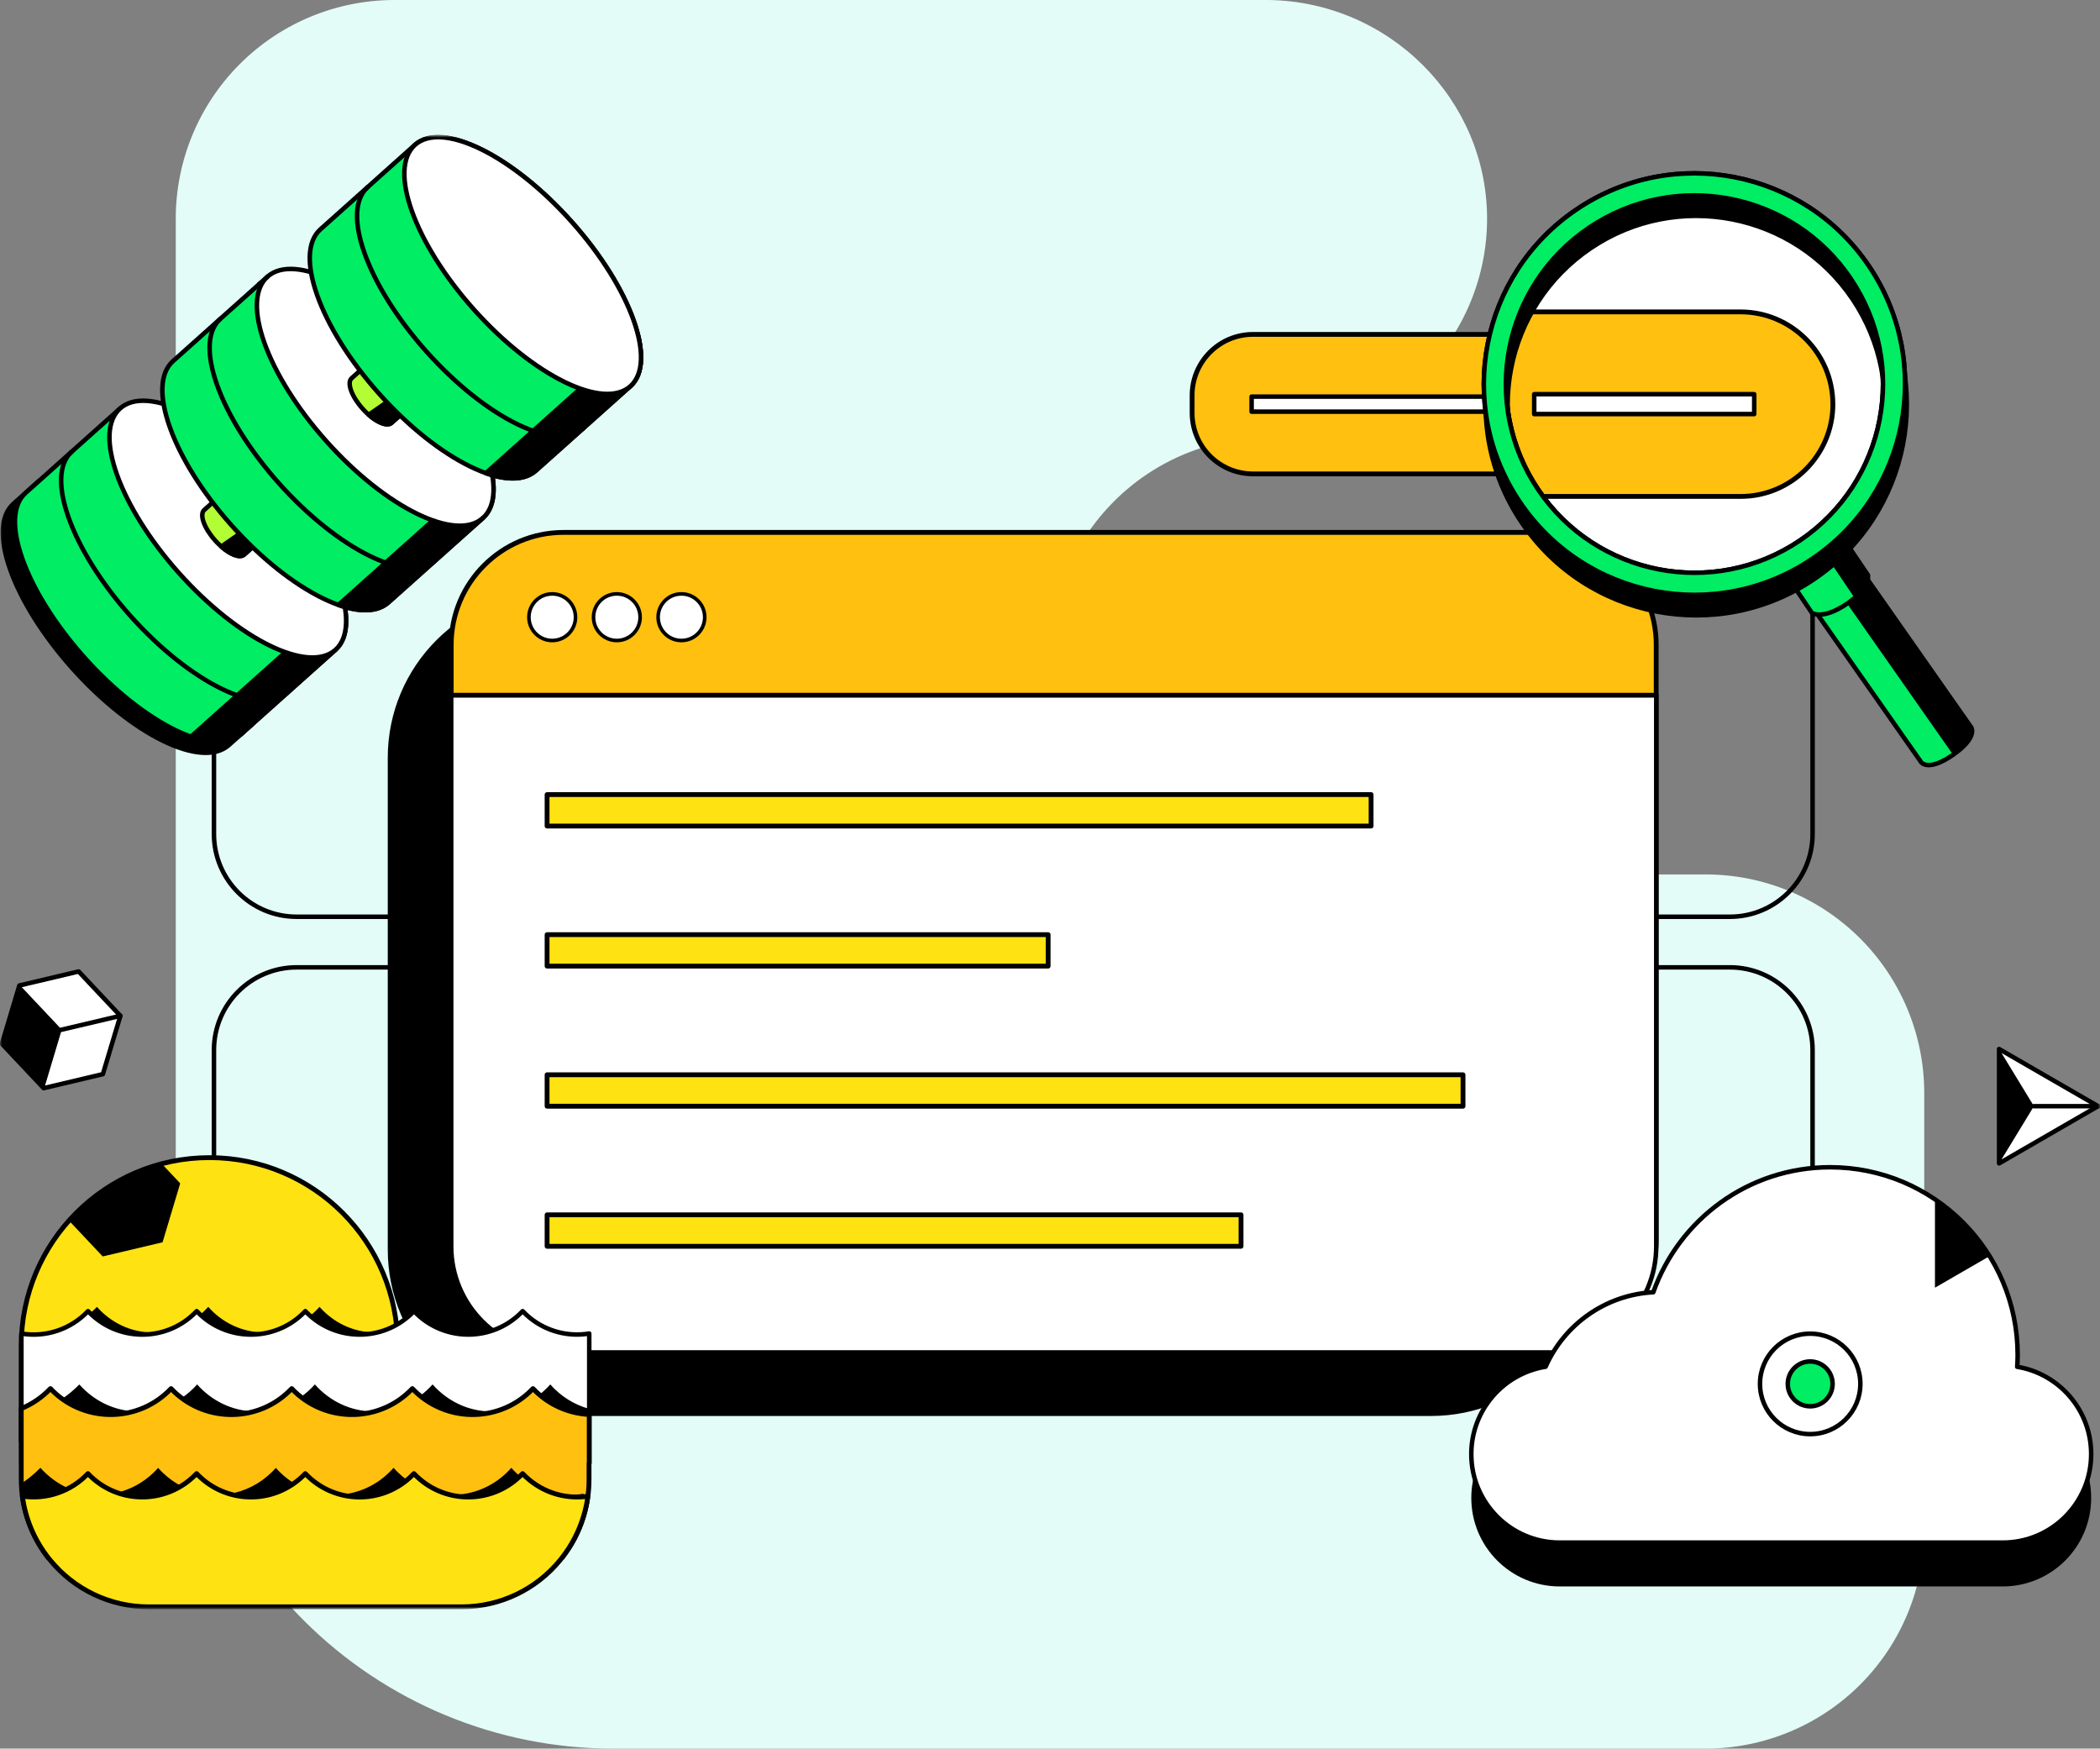 <svg width="466" height="388" viewBox="0 0 466 388" fill="none" xmlns="http://www.w3.org/2000/svg">
<rect x="0" y="0" width="466" height="388" fill="#808080" stroke="none"/>
<g clip-path="url(#clip0_930_1744)">
<path d="M281.51 0H87.479C74.626 0.014 62.303 5.126 53.215 14.213C44.126 23.299 39.014 35.62 39 48.471V291.004C39.012 316.721 49.233 341.381 67.418 359.568C85.602 377.755 110.264 387.981 135.984 388H378.521C391.375 387.988 403.699 382.878 412.788 373.79C421.877 364.703 426.988 352.381 427 339.529V242.498C426.986 229.647 421.874 217.326 412.785 208.239C403.697 199.152 391.374 194.041 378.521 194.027H281.51C268.646 194.027 256.308 188.917 247.211 179.822C238.115 170.727 233.004 158.392 233.004 145.529C233.004 132.667 238.115 120.331 247.211 111.236C256.308 102.141 268.646 97.031 281.51 97.031C294.363 97.017 306.686 91.906 315.774 82.819C324.862 73.732 329.975 61.411 329.989 48.561C330.016 22.117 308.281 0.386 281.51 0Z" fill="#E3FCF7"/>
<mask id="mask0_930_1744" style="mask-type:luminance" maskUnits="userSpaceOnUse" x="0" y="30" width="466" height="327">
<path d="M466 30H0V357H466V30Z" fill="white"/>
</mask>
<g mask="url(#mask0_930_1744)">
<path d="M112.508 203.417H65.828C55.694 203.417 47.477 195.195 47.477 185.055V112.516" stroke="black" stroke-linecap="round" stroke-linejoin="round"/>
<path d="M112.508 214.645H65.828C55.694 214.645 47.477 222.866 47.477 233.006V336.06" stroke="black" stroke-linecap="round" stroke-linejoin="round"/>
<path d="M337.188 203.417H383.868C394.002 203.417 402.219 195.195 402.219 185.055V112.516" stroke="black" stroke-linecap="round" stroke-linejoin="round"/>
<path d="M337.188 214.645H383.868C394.002 214.645 402.219 222.866 402.219 233.006V301.803" stroke="black" stroke-linecap="round" stroke-linejoin="round"/>
<path d="M317.561 131.727H122.931C102.837 131.727 86.547 148.026 86.547 168.133V277.284C86.547 297.391 102.837 313.691 122.931 313.691H317.561C337.656 313.691 353.945 297.391 353.945 277.284V168.133C353.945 148.026 337.656 131.727 317.561 131.727Z" fill="black" stroke="black" stroke-linecap="round" stroke-linejoin="round"/>
<path d="M342.572 118.135H125.072C111.293 118.135 100.123 129.312 100.123 143.1V275.135C100.123 288.922 111.293 300.099 125.072 300.099H342.572C356.351 300.099 367.521 288.922 367.521 275.135V143.1C367.521 129.312 356.351 118.135 342.572 118.135Z" fill="#FFC010" stroke="black" stroke-width="1.07" stroke-linecap="round" stroke-linejoin="round"/>
<path d="M343.975 300.098H123.677C110.667 300.098 100.123 289.547 100.123 276.53V154.258H367.529V276.538C367.529 289.556 356.985 300.107 343.975 300.107V300.098Z" fill="white" stroke="black" stroke-linecap="round" stroke-linejoin="round"/>
<path d="M100.123 154.258H367.529" stroke="black" stroke-linecap="round" stroke-linejoin="round"/>
<path d="M324.649 238.479H121.4V245.458H324.649V238.479Z" fill="#FFE212" stroke="black" stroke-width="1.07" stroke-linecap="round" stroke-linejoin="round"/>
<path d="M275.392 269.559H121.4V276.538H275.392V269.559Z" fill="#FFE212" stroke="black" stroke-width="1.07" stroke-linecap="round" stroke-linejoin="round"/>
<path d="M232.589 207.391H121.4V214.37H232.589V207.391Z" fill="#FFE212" stroke="black" stroke-width="1.07" stroke-linecap="round" stroke-linejoin="round"/>
<path d="M121.4 183.291H304.253V176.311H121.4V183.291Z" fill="#FFE212" stroke="black" stroke-width="1.07" stroke-linecap="round" stroke-linejoin="round"/>
<path d="M122.538 142.123C125.393 142.123 127.708 139.807 127.708 136.95C127.708 134.093 125.393 131.777 122.538 131.777C119.683 131.777 117.369 134.093 117.369 136.95C117.369 139.807 119.683 142.123 122.538 142.123Z" fill="white" stroke="black" stroke-width="0.8" stroke-linecap="round" stroke-linejoin="round"/>
<path d="M136.875 142.123C139.73 142.123 142.044 139.807 142.044 136.95C142.044 134.093 139.73 131.777 136.875 131.777C134.02 131.777 131.705 134.093 131.705 136.95C131.705 139.807 134.02 142.123 136.875 142.123Z" fill="white" stroke="black" stroke-width="0.8" stroke-linecap="round" stroke-linejoin="round"/>
<path d="M151.211 142.123C154.066 142.123 156.38 139.807 156.38 136.95C156.38 134.093 154.066 131.777 151.211 131.777C148.356 131.777 146.041 134.093 146.041 136.95C146.041 139.807 148.356 142.123 151.211 142.123Z" fill="white" stroke="black" stroke-width="0.8" stroke-linecap="round" stroke-linejoin="round"/>
<path d="M46.474 256.867C23.408 256.867 4.715 275.572 4.715 298.652V319.763H88.242V298.661C88.242 275.589 69.566 256.876 46.5 256.867C46.5 256.867 46.483 256.867 46.474 256.867Z" fill="#FFE212" stroke="black" stroke-width="1.07" stroke-linecap="round" stroke-linejoin="round"/>
<path d="M4.715 297.761V326.794H130.711V324.679H130.754V295.894C126.081 296.674 121.305 295.415 117.616 292.443C114.826 294.524 111.436 295.655 107.953 295.655H107.842C103.014 295.62 98.675 293.454 95.602 289.985C94.883 290.799 94.087 291.544 93.223 292.212C90.51 294.336 87.198 295.535 83.757 295.646H83.252C78.382 295.646 74 293.471 70.901 289.977C70.268 290.696 69.575 291.355 68.83 291.955C66.262 294.062 63.113 295.329 59.8 295.595C59.39 295.629 58.97 295.646 58.559 295.646C53.698 295.646 49.307 293.471 46.209 289.977C45.661 290.593 45.07 291.167 44.446 291.707C41.51 294.25 37.753 295.655 33.867 295.655C29.005 295.655 24.615 293.479 21.516 289.985C21.011 290.49 20.506 290.961 20.001 291.398C13.89 296.674 8.01 296.605 4.749 296.049V297.779H4.715V297.761Z" fill="black"/>
<path d="M4.75 295.895V324.679H130.755V295.895C126.082 296.674 121.306 295.415 117.617 292.444C117.035 291.973 116.487 291.467 115.974 290.928C109.931 297.325 99.951 297.89 93.224 292.212C92.745 291.81 92.291 291.382 91.863 290.928C85.726 297.428 75.533 297.89 68.831 291.973C68.454 291.639 68.095 291.296 67.753 290.928C61.513 297.539 51.114 297.89 44.438 291.716C44.164 291.467 43.899 291.202 43.642 290.928C37.351 297.591 26.858 297.89 20.199 291.596C20.131 291.527 20.062 291.467 19.994 291.399C19.84 291.245 19.677 291.09 19.532 290.928C15.74 294.944 10.194 296.811 4.75 295.904V295.895Z" fill="white" stroke="black" stroke-linecap="round" stroke-linejoin="round"/>
<path d="M4.716 313.775V328.206C4.716 328.532 4.716 328.848 4.733 329.174C4.93 335.135 7.001 340.89 10.665 345.592C10.801 345.771 10.947 345.951 11.093 346.123H124.336C124.481 345.943 124.618 345.771 124.755 345.592C126.878 342.868 128.478 339.785 129.48 336.488C129.925 335.023 130.259 333.516 130.455 332C130.618 330.75 130.704 329.482 130.704 328.223V324.678H130.746V312.602C130.746 312.602 130.721 312.602 130.704 312.602C127.374 311.669 124.387 309.793 122.11 307.189C121.374 308.02 120.57 308.774 119.697 309.459C116.915 311.66 113.526 312.953 109.982 313.159C109.674 313.176 109.358 313.184 109.05 313.184C103.897 313.184 99.275 310.881 95.989 307.189C95.158 308.123 94.234 308.971 93.233 309.724C90.323 311.925 86.779 313.133 83.133 313.184H82.928C77.775 313.184 73.153 310.881 69.867 307.189C68.942 308.234 67.907 309.159 66.768 309.964C63.867 312.054 60.375 313.176 56.806 313.176H56.378C51.405 313.047 46.929 310.778 43.745 307.189C42.735 308.328 41.579 309.348 40.321 310.204C37.48 312.148 34.116 313.184 30.675 313.184C30.342 313.184 30.008 313.184 29.674 313.159C24.924 312.885 20.67 310.641 17.606 307.198C16.433 308.388 15.158 309.459 13.78 310.401C10.502 312.628 7.378 313.527 4.733 313.775H4.699H4.716Z" fill="black"/>
<path d="M4.715 312.534V328.224C4.715 328.55 4.715 328.866 4.732 329.192C4.929 335.153 7.009 340.891 10.664 345.592H124.763C126.885 342.869 128.486 339.786 129.487 336.489C129.932 335.024 130.266 333.517 130.463 332.001C130.626 330.751 130.711 329.483 130.711 328.224V324.678H130.754V313.862H130.711C125.978 313.613 121.527 311.558 118.267 308.115C111.274 315.515 99.617 315.84 92.23 308.843C91.982 308.603 91.734 308.364 91.503 308.115C84.51 315.515 72.844 315.84 65.449 308.835C65.201 308.603 64.961 308.355 64.73 308.115C57.746 315.515 46.089 315.84 38.694 308.852C38.446 308.612 38.198 308.364 37.958 308.115C30.965 315.515 19.299 315.832 11.905 308.835C11.656 308.603 11.417 308.364 11.186 308.115C9.38 310.025 7.18 311.532 4.749 312.534H4.724H4.715Z" fill="#FFC010" stroke="black" stroke-width="1.07" stroke-linecap="round" stroke-linejoin="round"/>
<path d="M4.733 329.175C4.93 335.136 7.01 340.882 10.665 345.593C10.801 345.773 10.947 345.952 11.092 346.124C16.459 352.718 24.513 356.546 33.02 356.538H102.408C110.915 356.546 118.969 352.718 124.336 346.124C124.481 345.944 124.618 345.773 124.755 345.593C126.878 342.869 128.478 339.786 129.48 336.489V331.436C128.504 331.607 127.511 331.693 126.527 331.693C125.115 331.693 123.702 331.513 122.333 331.162H122.324C119.765 330.503 117.394 329.269 115.383 327.565C115.084 327.317 114.801 327.06 114.519 326.794C114.151 326.443 113.8 326.083 113.466 325.698C113.124 326.083 112.773 326.443 112.405 326.794C109.186 329.92 104.89 331.676 100.405 331.684H99.917C96.468 331.582 93.121 330.443 90.331 328.404C89.646 327.916 89.004 327.377 88.397 326.794C88.029 326.443 87.678 326.083 87.335 325.698C86.993 326.083 86.642 326.443 86.274 326.794C83.39 329.595 79.624 331.316 75.618 331.65C75.173 331.684 74.728 331.702 74.275 331.702C71.091 331.702 67.975 330.811 65.271 329.132C64.192 328.464 63.182 327.685 62.266 326.803C61.898 326.452 61.547 326.092 61.205 325.707C60.871 326.092 60.512 326.452 60.152 326.803C57.61 329.261 54.384 330.896 50.9 331.479C47.245 332.078 43.505 331.47 40.227 329.74C38.738 328.961 37.36 327.968 36.144 326.803C35.776 326.452 35.426 326.092 35.083 325.707C34.749 326.092 34.39 326.452 34.03 326.803C31.797 328.952 29.032 330.468 26.028 331.205C22.416 332.078 18.616 331.744 15.209 330.254C13.292 329.406 11.546 328.233 10.031 326.786C9.663 326.435 9.312 326.075 8.97 325.689C8.585 326.075 8.208 326.443 7.823 326.786C6.856 327.659 5.82 328.464 4.725 329.175H4.733Z" fill="black"/>
<path d="M4.964 331.985C5.623 336.952 7.592 341.645 10.664 345.593C10.801 345.773 10.947 345.953 11.092 346.124C16.459 352.719 24.513 356.547 33.02 356.538H102.408C110.915 356.547 118.969 352.719 124.336 346.124C124.481 345.944 124.618 345.773 124.755 345.593C126.878 342.87 128.478 339.787 129.48 336.489C129.925 335.025 130.258 333.518 130.455 332.002C130.139 332.045 129.805 332.087 129.48 332.113C128.992 332.156 128.512 332.173 128.016 332.173C126.082 332.173 124.156 331.831 122.333 331.163H122.324C119.911 330.272 117.737 328.842 115.965 326.975C115.777 327.172 115.58 327.369 115.374 327.566C108.758 333.903 98.265 333.68 91.932 327.06C91.906 327.035 91.88 327 91.854 326.975C91.375 327.48 90.862 327.959 90.322 328.405C83.595 333.946 73.727 333.321 67.744 326.975C66.991 327.771 66.161 328.482 65.27 329.116C58.535 333.903 49.299 332.987 43.625 326.975C42.615 328.037 41.477 328.97 40.218 329.732C33.534 333.826 24.889 332.678 19.514 326.975C15.774 330.931 10.331 332.798 4.947 331.985H4.964Z" fill="#FFE212" stroke="black" stroke-width="1.07" stroke-linecap="round" stroke-linejoin="round"/>
<path d="M8.61 106.752L2.987 111.779C-3.013 117.14 2.824 133.472 16.022 148.263C29.22 163.053 44.789 170.693 50.789 165.323L56.412 160.296L8.61 106.752Z" fill="black" stroke="black" stroke-linecap="round" stroke-linejoin="round"/>
<path d="M26.643 90.627L5.674 109.374C-0.326 114.735 5.511 131.067 18.709 145.858C31.907 160.64 47.476 168.288 53.475 162.918L74.453 144.171C80.453 138.809 74.616 122.477 61.418 107.687C48.22 92.905 32.651 85.257 26.652 90.627H26.643Z" fill="#00ED64"/>
<path d="M74.445 144.171L53.467 162.918C47.467 168.279 31.907 160.64 18.7 145.858C5.511 131.076 -0.326 114.744 5.674 109.374L26.652 90.627" stroke="black" stroke-linecap="round" stroke-linejoin="round"/>
<path d="M63.73 153.753C57.73 159.114 42.17 151.475 28.963 136.693C15.765 121.911 9.928 105.57 15.928 100.209" stroke="black" stroke-linecap="round" stroke-linejoin="round"/>
<path d="M76.234 133.207L42.375 163.473C47.1 165.135 51.054 165.083 53.468 162.925L74.446 144.178C76.859 142.02 77.356 138.097 76.234 133.207Z" fill="black" stroke="black" stroke-linecap="round" stroke-linejoin="round"/>
<path d="M74.448 144.182C80.448 138.819 74.612 122.484 61.412 107.696C48.212 92.908 32.647 85.267 26.647 90.63C20.647 95.993 26.483 112.328 39.683 127.116C52.883 141.904 68.448 149.545 74.448 144.182Z" fill="white" stroke="black" stroke-linecap="round" stroke-linejoin="round"/>
<path d="M49.204 109.69L45.319 113.158C44.206 114.152 45.284 117.175 47.732 119.907C50.18 122.639 53.056 124.061 54.169 123.067L58.054 119.599C59.167 118.605 58.089 115.582 55.641 112.85C53.193 110.118 50.317 108.696 49.204 109.69Z" fill="#B3FD34" stroke="black" stroke-linecap="round" stroke-linejoin="round"/>
<path d="M57.517 115.453L49.103 121.277C51.175 123.092 53.263 123.889 54.169 123.075L58.056 119.607C58.818 118.93 58.553 117.294 57.526 115.453H57.517Z" fill="black" stroke="black" stroke-linecap="round" stroke-linejoin="round"/>
<path d="M105.318 116.585C111.318 111.224 105.48 94.892 92.283 80.101C79.085 65.319 63.516 57.671 57.516 63.041" stroke="black" stroke-linecap="round" stroke-linejoin="round"/>
<path d="M59.365 61.389L38.387 80.136C32.387 85.497 38.224 101.829 51.422 116.62C64.62 131.401 80.189 139.049 86.189 133.68L107.166 114.932C113.166 109.571 107.329 93.239 94.131 78.449C80.933 63.667 65.365 56.019 59.365 61.389Z" fill="#00ED64"/>
<path d="M108.955 103.961L75.096 134.227C79.821 135.888 83.775 135.837 86.189 133.679L107.167 114.932C109.58 112.774 110.077 108.851 108.955 103.961Z" fill="black" stroke="black" stroke-linecap="round" stroke-linejoin="round"/>
<path d="M107.163 114.942C113.164 109.579 107.327 93.244 94.127 78.456C80.928 63.668 65.363 56.027 59.362 61.39C53.362 66.752 59.198 83.088 72.398 97.876C85.598 112.664 101.163 120.305 107.163 114.942Z" fill="white" stroke="black" stroke-linecap="round" stroke-linejoin="round"/>
<path d="M107.166 114.932L86.189 133.679C80.189 139.041 64.629 131.401 51.422 116.619C38.224 101.838 32.387 85.497 38.387 80.136L59.365 61.389" stroke="black" stroke-linecap="round" stroke-linejoin="round"/>
<path d="M81.918 80.452L78.032 83.92C76.919 84.914 77.998 87.937 80.445 90.669C82.885 93.409 85.769 94.822 86.882 93.829L90.767 90.36C91.88 89.367 90.802 86.344 88.354 83.612C85.906 80.88 83.03 79.458 81.918 80.452Z" fill="#B3FD34" stroke="black" stroke-linecap="round" stroke-linejoin="round"/>
<path d="M90.227 86.215L81.814 92.039C83.885 93.854 85.975 94.651 86.882 93.837L90.767 90.369C91.528 89.692 91.263 88.056 90.237 86.215H90.227Z" fill="black" stroke="black" stroke-linecap="round" stroke-linejoin="round"/>
<path d="M92.076 32.141L71.098 50.888C65.098 56.249 70.935 72.582 84.133 87.372C97.331 102.154 112.9 109.802 118.9 104.432L139.878 85.685C145.877 80.324 140.04 63.992 126.842 49.201C113.644 34.419 98.076 26.78 92.076 32.141Z" fill="#00ED64"/>
<path d="M139.878 85.685C145.878 80.324 140.04 63.992 126.843 49.201C113.645 34.419 98.076 26.78 92.076 32.141" stroke="black" stroke-linecap="round" stroke-linejoin="round"/>
<path d="M139.878 85.684L118.9 104.431C112.9 109.793 97.34 102.153 84.133 87.371C70.935 72.59 65.098 56.249 71.098 50.888L92.076 32.141" stroke="black" stroke-linecap="round" stroke-linejoin="round"/>
<path d="M129.393 95.063C123.393 100.424 107.833 92.785 94.627 78.003C81.43 63.221 75.593 46.881 81.591 41.52" stroke="black" stroke-linecap="round" stroke-linejoin="round"/>
<path d="M96.673 124.309C90.673 129.67 75.113 122.031 61.907 107.249C48.709 92.467 42.872 76.127 48.871 70.766" stroke="black" stroke-linecap="round" stroke-linejoin="round"/>
<path d="M141.669 74.723L107.809 104.989C112.534 106.65 116.488 106.599 118.902 104.441L139.88 85.693C142.293 83.535 142.79 79.613 141.669 74.723Z" fill="black" stroke="black" stroke-linecap="round" stroke-linejoin="round"/>
<path d="M139.888 85.698C145.888 80.335 140.052 64 126.852 49.212C113.652 34.424 98.087 26.783 92.087 32.146C86.086 37.508 91.923 53.843 105.122 68.632C118.322 83.42 133.887 91.06 139.888 85.698Z" fill="white" stroke="black" stroke-linecap="round" stroke-linejoin="round"/>
<path d="M373.46 74.199H278.053C270.589 74.199 264.539 80.254 264.539 87.722V91.627C264.539 99.096 270.589 105.15 278.053 105.15H373.46C380.923 105.15 386.974 99.096 386.974 91.627V87.722C386.974 80.254 380.923 74.199 373.46 74.199Z" fill="#FFC010" stroke="black" stroke-width="1.07" stroke-linecap="round" stroke-linejoin="round"/>
<path d="M330.923 88.004H277.738V91.344H330.923V88.004Z" fill="white" stroke="black" stroke-linecap="round" stroke-linejoin="round"/>
<path d="M341.322 108.637C354.246 127.804 380.248 132.865 399.403 119.933C418.558 107.001 423.616 80.983 410.692 61.816C397.768 42.649 371.766 37.588 352.611 50.52C333.456 63.452 328.398 89.47 341.322 108.637Z" fill="white"/>
<path d="M406.721 89.676C406.721 78.414 397.511 69.207 386.265 69.207H337.35C332.172 81.745 333.174 96.553 341.322 108.645C341.664 109.159 342.024 109.656 342.392 110.153H386.273C397.528 110.153 406.729 100.938 406.729 89.684L406.721 89.676Z" fill="#FFC010" stroke="black" stroke-width="1.07" stroke-linecap="round" stroke-linejoin="round"/>
<path d="M426.312 169.134C426.312 169.134 427.853 171.344 433.407 167.473C438.962 163.602 437.422 161.392 437.422 161.392L412.712 126.142C412.712 126.142 410.666 124.48 405.711 127.932C400.755 131.383 401.602 133.875 401.602 133.875L426.312 169.126V169.134Z" fill="#00ED64" stroke="black" stroke-linecap="round" stroke-linejoin="round"/>
<path d="M437.422 161.4L412.712 126.15C412.712 126.15 410.666 124.488 405.711 127.94C401.234 131.057 401.491 133.395 401.585 133.815C406.515 130.389 408.561 132.042 408.561 132.042L433.27 167.292C433.27 167.292 433.322 167.361 433.365 167.498L433.407 167.472C438.962 163.601 437.422 161.392 437.422 161.392V161.4Z" fill="black"/>
<path d="M402.082 136.007C402.082 136.007 404.427 137.626 409.776 134.012C415.125 130.398 414.509 127.623 414.509 127.623L407.885 117.791C407.885 117.791 406.489 119.504 402.03 122.518C397.571 125.533 395.457 126.184 395.457 126.184L402.082 136.016V136.007Z" fill="#00ED64" stroke="black" stroke-linecap="round" stroke-linejoin="round"/>
<path d="M350.257 50.999C371.655 36.56 400.704 42.204 415.134 63.614C429.565 85.025 423.924 114.092 402.527 128.531C381.129 142.971 352.08 137.327 337.65 115.916C323.22 94.506 328.86 65.439 350.257 50.999ZM341.707 113.176C354.631 132.342 380.633 137.404 399.788 124.472C418.943 111.54 424.001 85.522 411.077 66.355C398.153 47.188 372.151 42.127 352.996 55.059C333.841 67.991 328.783 94.009 341.707 113.176Z" fill="black" stroke="black" stroke-linecap="round" stroke-linejoin="round"/>
<path d="M349.871 46.46C371.269 32.021 400.318 37.665 414.748 59.075C429.178 80.486 423.538 109.553 402.141 123.992C380.743 138.432 351.694 132.788 337.264 111.377C322.833 89.967 328.474 60.9 349.871 46.46ZM341.321 108.637C354.245 127.803 380.247 132.865 399.402 119.933C418.557 107.001 423.615 80.983 410.691 61.816C397.767 42.649 371.765 37.588 352.61 50.52C333.455 63.452 328.397 89.47 341.321 108.637Z" fill="#00ED64" stroke="black" stroke-linecap="round" stroke-linejoin="round"/>
<path d="M349.871 46.46C371.269 32.021 400.318 37.665 414.748 59.075C429.178 80.486 423.538 109.553 402.141 123.992C380.743 138.432 351.694 132.788 337.264 111.377C322.833 89.967 328.474 60.9 349.871 46.46ZM341.321 108.637C354.245 127.803 380.247 132.865 399.402 119.933C418.557 107.001 423.615 80.983 410.691 61.816C397.767 42.649 371.765 37.588 352.61 50.52C333.455 63.452 328.397 89.47 341.321 108.637Z" fill="#00ED64" stroke="black" stroke-linecap="round" stroke-linejoin="round"/>
<path d="M404.623 122.442L411.59 132.745C411.59 132.745 414.953 129.893 414.56 127.564L408.731 118.939L404.623 122.434V122.442Z" fill="black"/>
<path d="M389.269 87.467H340.449V91.877H389.269V87.467Z" fill="white" stroke="black" stroke-linecap="round" stroke-linejoin="round"/>
<path d="M447.631 313.006C447.683 312.132 447.726 311.259 447.726 310.376C447.726 287.373 429.093 268.729 406.104 268.729C388.001 268.729 372.595 280.299 366.878 296.46C356.179 297.042 347.098 303.671 342.981 312.989C333.635 314.487 326.488 322.598 326.488 332.378C326.488 343.229 335.278 352.016 346.114 352.016H444.413C455.257 352.016 464.039 343.22 464.039 332.378C464.039 322.623 456.935 314.539 447.623 313.006H447.631Z" fill="black"/>
<path d="M447.631 303.277C447.683 302.404 447.726 301.53 447.726 300.648C447.726 277.644 429.093 259 406.104 259C388.001 259 372.595 270.57 366.878 286.731C356.179 287.313 347.098 293.942 342.981 303.26C333.635 304.759 326.488 312.869 326.488 322.649C326.488 333.5 335.278 342.287 346.114 342.287H444.413C455.257 342.287 464.039 333.492 464.039 322.649C464.039 312.895 456.935 304.81 447.623 303.277H447.631Z" fill="white" stroke="black" stroke-linecap="round" stroke-linejoin="round"/>
<path d="M401.688 318.212C407.838 318.212 412.823 313.223 412.823 307.07C412.823 300.916 407.838 295.928 401.688 295.928C395.538 295.928 390.553 300.916 390.553 307.07C390.553 313.223 395.538 318.212 401.688 318.212Z" fill="white" stroke="black" stroke-linecap="round" stroke-linejoin="round"/>
<path d="M401.688 312.045C404.434 312.045 406.661 309.818 406.661 307.07C406.661 304.322 404.434 302.094 401.688 302.094C398.942 302.094 396.715 304.322 396.715 307.07C396.715 309.818 398.942 312.045 401.688 312.045Z" fill="#00ED64" stroke="black" stroke-linecap="round" stroke-linejoin="round"/>
<path d="M465.571 245.451L454.59 251.797L443.609 258.143V245.451V232.768L454.59 239.114L465.571 245.451Z" fill="white" stroke="black" stroke-linecap="round" stroke-linejoin="round"/>
<path d="M451.338 245.451L443.609 232.768V258.143L451.338 245.451Z" fill="black"/>
<path d="M451.338 245.451H465.571" stroke="black" stroke-linecap="round" stroke-linejoin="round"/>
<path d="M26.712 225.401L17.452 215.561L4.305 218.669L0.428 231.61L9.689 241.45L22.827 238.341L26.712 225.401Z" fill="white" stroke="black" stroke-linecap="round" stroke-linejoin="round"/>
<path d="M0.428 231.61L9.689 241.451L13.566 228.502L4.305 218.67L0.428 231.61Z" fill="black" stroke="black" stroke-width="0.25" stroke-linecap="round" stroke-linejoin="round"/>
<path d="M26.712 225.4L13.566 228.501" stroke="black" stroke-linecap="round" stroke-linejoin="round"/>
<path d="M15.397 270.759L22.835 278.655L35.973 275.546L39.85 262.606L35.759 258.264C27.782 260.379 20.738 264.79 15.389 270.759H15.397Z" fill="black" stroke="black" stroke-width="0.25" stroke-linecap="round" stroke-linejoin="round"/>
<path d="M429.375 266.116V285.728L440.356 279.382L441.495 278.723C438.388 273.712 434.254 269.405 429.375 266.107V266.116Z" fill="black"/>
</g>
</g>
<defs>
<clipPath id="clip0_930_1744">
<rect width="466" height="388" fill="white"/>
</clipPath>
</defs>
</svg>
